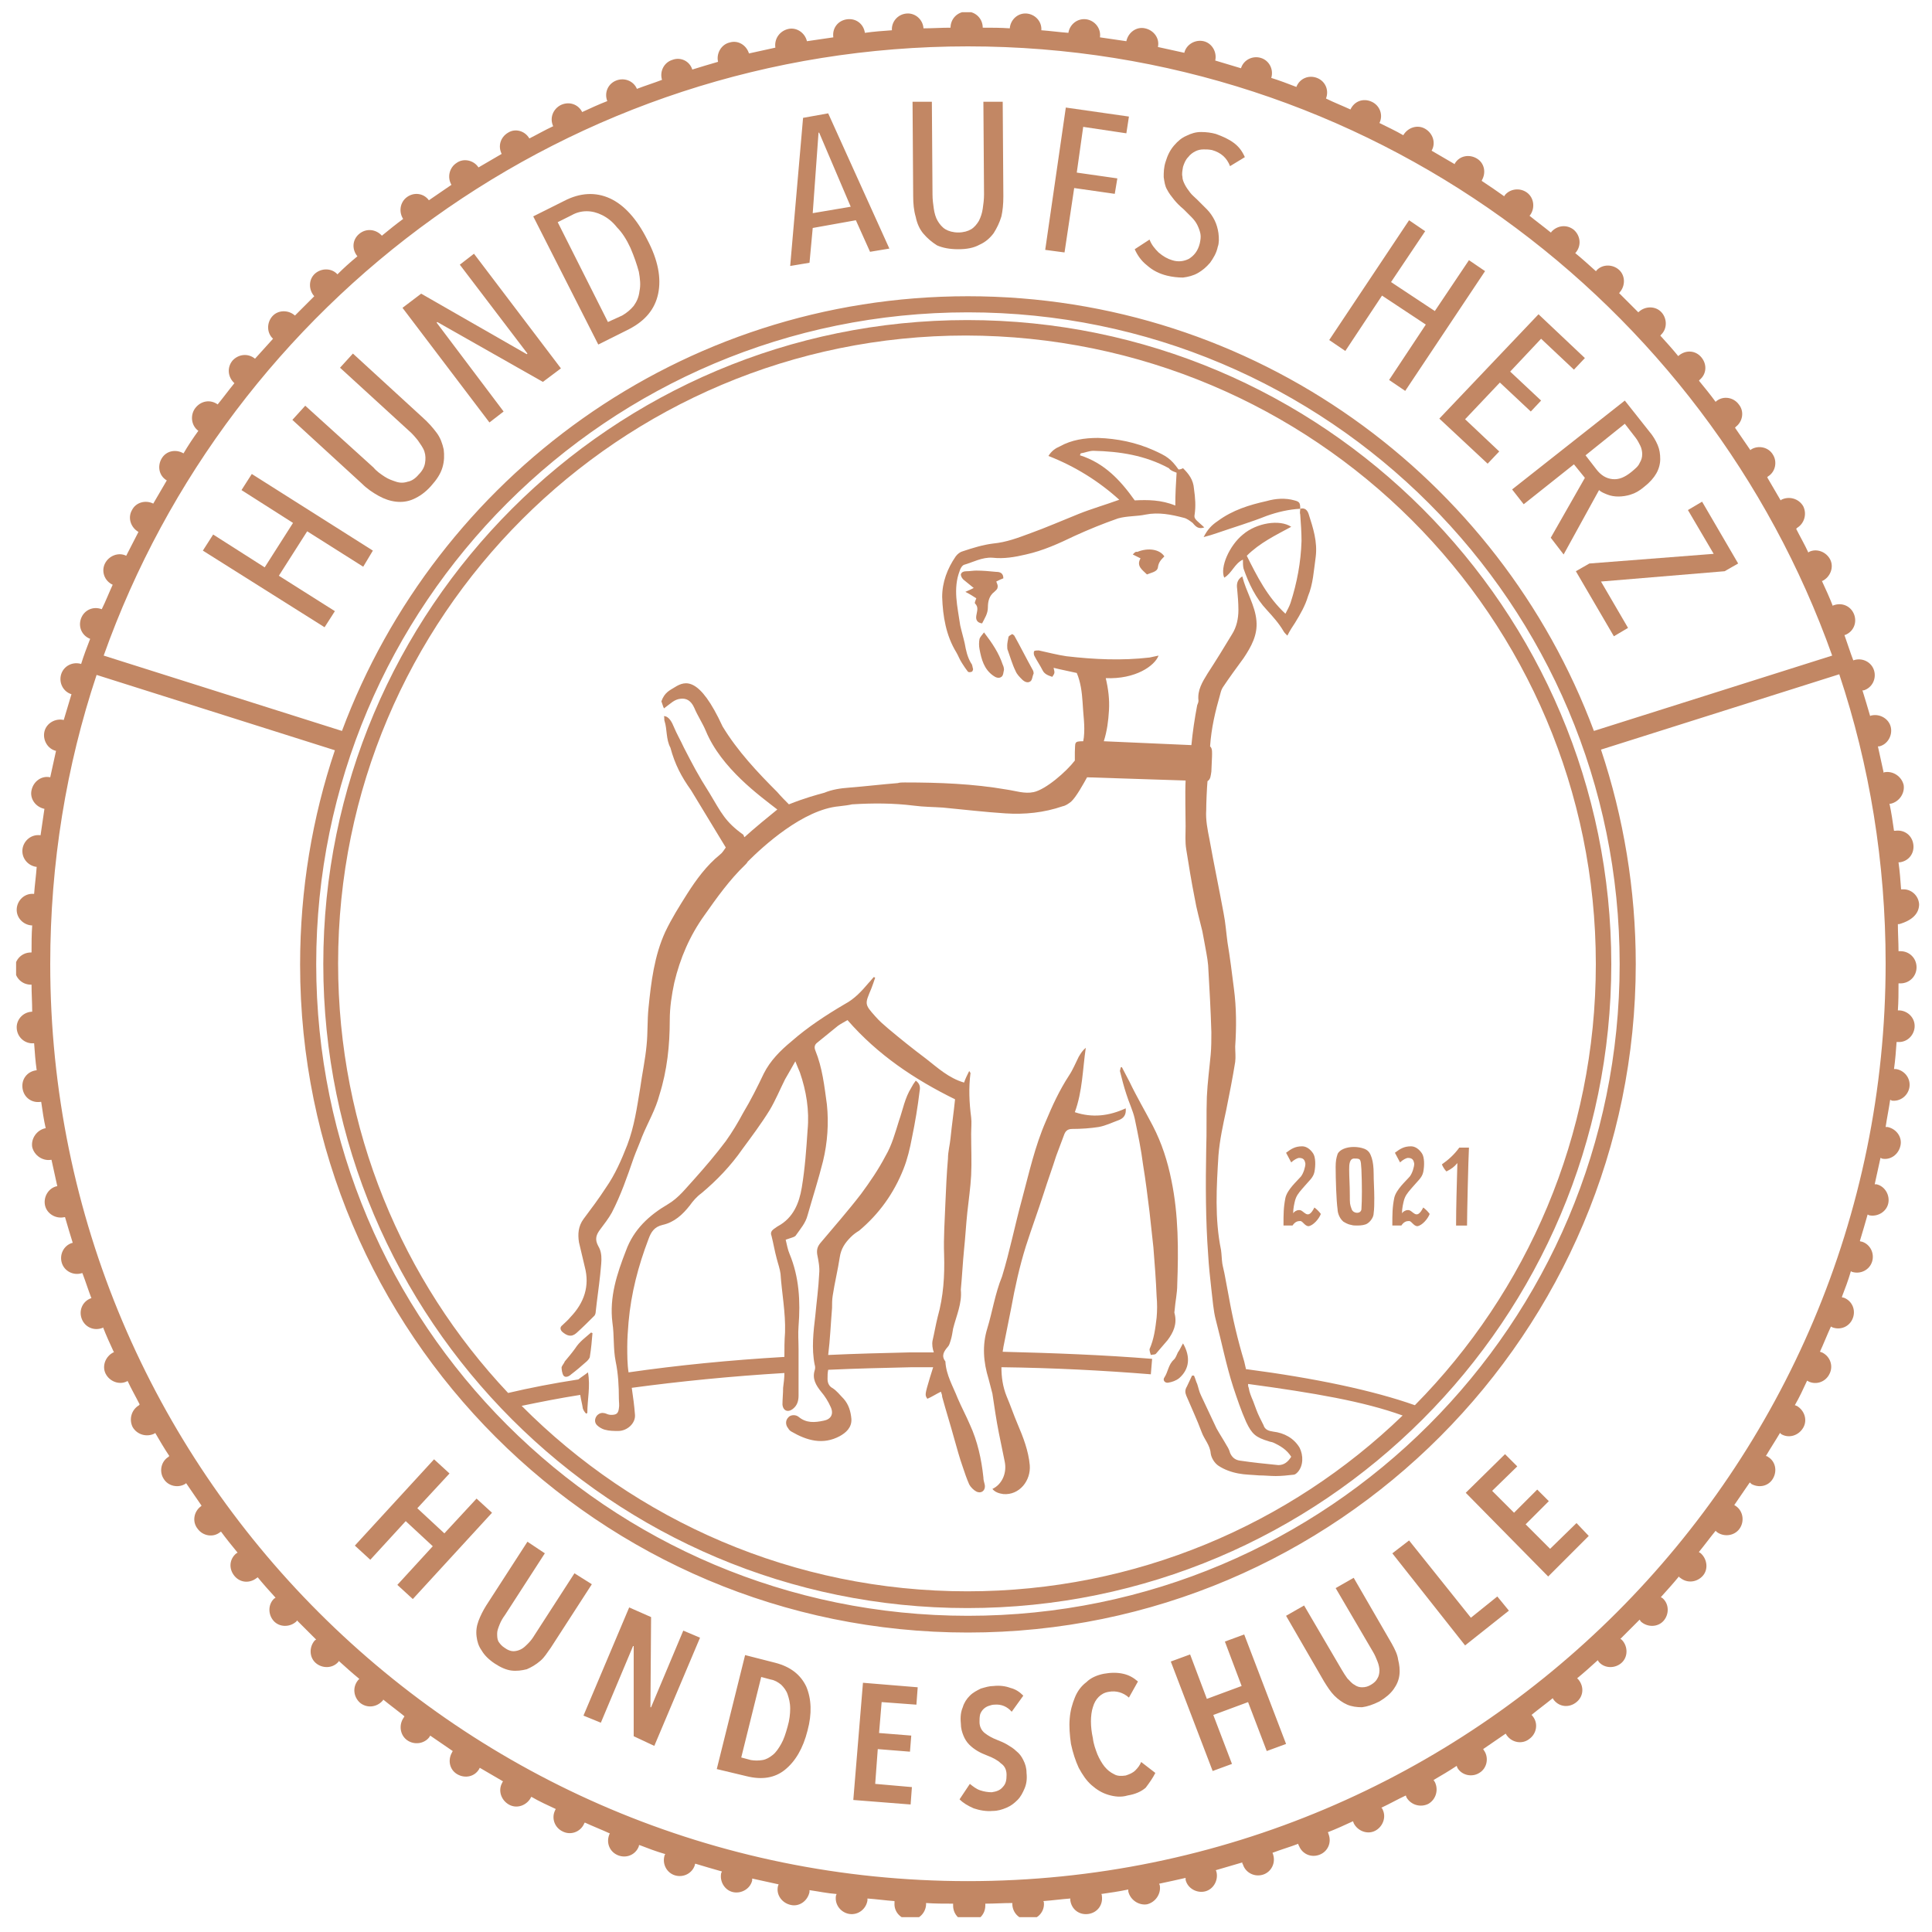 <?xml version="1.0" encoding="utf-8"?>
<!-- Generator: Adobe Illustrator 24.3.0, SVG Export Plug-In . SVG Version: 6.00 Build 0)  -->
<svg version="1.1" id="Ebene_1" xmlns="http://www.w3.org/2000/svg" xmlns:xlink="http://www.w3.org/1999/xlink" x="0px" y="0px"
	 viewBox="0 0 300 300" style="enable-background:new 0 0 300 300;" xml:space="preserve">
<style type="text/css">
	.st0{clip-path:url(#SVGID_2_);fill:#C28764;}
</style>
<g>
	<defs>
		<rect id="SVGID_1_" x="2.5" y="1.9" width="295.8" height="295.8"/>
	</defs>
	<clipPath id="SVGID_2_">
		<use xlink:href="#SVGID_1_"  style="overflow:visible;"/>
	</clipPath>
	<path class="st0" d="M180.8,213.9c-0.3,0.4,0.1,0.9,0.6,0.8c0.6-0.1,1.2-0.3,1.7-0.7c1.6-1.4,1.8-3.3,0.6-5.4
		c-0.3,0.5-0.5,1-0.8,1.4c-0.2,0.4-0.3,0.8-0.6,1.1C181.4,211.9,181.4,213,180.8,213.9 M178.7,210.4c0.3-0.1,0.6,0,0.8-0.2
		c0.6-0.7,1.2-1.4,1.8-2.1c0.9-1.2,1.5-2.5,1.1-4.1c-0.1-0.2,0-0.4,0-0.6c0.1-1.3,0.4-2.6,0.4-3.9c0.2-5.4,0.2-10.9-0.9-16.2
		c-0.6-3-1.5-5.8-2.9-8.5c-1.2-2.3-2.5-4.5-3.6-6.8c-0.4-0.8-0.8-1.5-1.2-2.3c-0.1,0-0.1,0-0.2,0.1c0,0.2-0.1,0.4-0.1,0.5
		c0.3,1.2,0.6,2.4,1,3.6c0.4,1.3,1,2.5,1.3,3.8c0.5,2.4,1,4.8,1.3,7.2c0.4,2.4,0.7,4.9,1,7.3c0.2,1.8,0.4,3.6,0.6,5.5
		c0.2,2.5,0.4,5.1,0.5,7.6c0.1,1.1,0.1,2.2,0,3.3c-0.2,1.7-0.4,3.3-1.1,4.9C178.5,209.8,178.6,210.1,178.7,210.4 M153.3,206.3
		c-0.8,2.6-0.6,5.2,0.2,7.8c0.2,0.8,0.4,1.5,0.6,2.3c0.3,2,0.6,4.1,1,6.1c0.3,1.5,0.6,2.9,0.9,4.4c0.4,1.8-0.4,3.6-1.9,4.3
		c0.4,0.5,1,0.7,1.7,0.8c2.5,0.2,4.3-2.1,4.1-4.5c-0.2-2.2-1-4.3-1.9-6.4c-0.6-1.4-1.1-2.9-1.7-4.3c-0.6-1.5-0.8-3-0.8-4.5
		c8,0.1,15.8,0.5,23.2,1.1l0.2-2.4c-7.4-0.6-15.2-0.9-23.2-1.1c0-0.2,0.1-0.5,0.1-0.7c0.4-2,0.8-4,1.2-6c0.6-3.3,1.3-6.5,2.3-9.7
		c0.9-2.8,1.9-5.5,2.8-8.3c0.6-1.9,1.3-3.8,1.9-5.7c0.4-1.1,0.8-2.1,1.2-3.2c0.2-0.6,0.5-1,1.3-1c1.4,0,2.8-0.1,4.1-0.3
		c1.1-0.2,2.1-0.7,3.2-1.1c0.7-0.3,1.1-0.8,1-1.8c-2.6,1.2-5.2,1.5-7.9,0.6c1.2-3.3,1.2-6.6,1.7-10c-0.5,0.4-0.8,0.9-1.1,1.4
		c-0.5,1-0.9,2-1.5,2.9c-1.5,2.3-2.6,4.7-3.6,7.1c-1.7,3.9-2.6,8-3.7,12.1c-1.1,4-1.9,8.1-3.1,12
		C154.5,200.9,154.1,203.7,153.3,206.3 M97.4,209.1c0-1.3,0.1-2.5,0.2-3.8c0.4-4.5,1.5-8.7,3.1-12.9c0.4-1.1,0.9-1.9,2.2-2.2
		c1.8-0.4,3.1-1.6,4.2-3c0.5-0.7,1.1-1.4,1.8-1.9c2.4-2,4.6-4.3,6.4-6.9c1.4-1.9,2.9-3.9,4.2-6c0.9-1.5,1.6-3.2,2.4-4.8
		c0.5-0.9,1-1.7,1.6-2.8c0.3,0.8,0.5,1.2,0.7,1.7c1,2.9,1.5,5.9,1.2,9c-0.2,3-0.4,5.9-0.9,8.9c-0.4,2.4-1.3,4.7-3.7,6
		c-0.2,0.1-0.4,0.3-0.6,0.4c-0.4,0.3-0.6,0.6-0.4,1.1c0.3,1.2,0.5,2.4,0.8,3.5c0.2,0.8,0.5,1.6,0.6,2.4c0.2,3,0.8,6,0.7,9.1
		c-0.1,1.3-0.1,2.5-0.1,3.8c-8.5,0.5-16.6,1.3-24.2,2.4C97.4,211.8,97.4,210.4,97.4,209.1 M92.7,219.8c-0.4,0.5-0.4,1.1,0,1.5
		c0.3,0.3,0.8,0.6,1.2,0.7c0.7,0.2,1.4,0.2,2.1,0.2c1.4,0,2.7-1.2,2.6-2.5c-0.1-1.4-0.3-2.8-0.5-4.2c7.4-1,15.4-1.8,23.7-2.3
		c0,0.8-0.1,1.5-0.2,2.3c0,0.9-0.1,1.8-0.1,2.6c0.1,1,0.9,1.3,1.7,0.6c0.6-0.5,0.8-1.2,0.8-2c0-2.4,0-4.8,0-7.2c0-1.2-0.1-2.4,0-3.6
		c0.3-3.8,0.1-7.6-1.4-11.2c-0.3-0.7-0.4-1.4-0.6-2.2c0.3-0.1,0.6-0.2,0.9-0.3c0.3-0.1,0.6-0.2,0.7-0.4c0.7-1,1.5-1.9,1.8-3.1
		c0.8-2.8,1.7-5.6,2.4-8.4c0.7-2.9,0.9-5.9,0.6-8.8c-0.4-2.9-0.7-5.7-1.8-8.4c-0.2-0.5-0.1-0.9,0.3-1.2c1.1-0.9,2.1-1.7,3.2-2.6
		c0.4-0.3,1-0.6,1.5-0.9c4.7,5.4,10.4,9.2,16.7,12.3c-0.2,2-0.5,4-0.7,6c-0.1,1.1-0.4,2.1-0.4,3.2c-0.2,2.3-0.3,4.6-0.4,6.9
		c-0.1,2.7-0.3,5.4-0.2,8c0.1,3.3-0.1,6.5-1,9.7c-0.3,1.2-0.5,2.4-0.8,3.7c-0.1,0.6,0,1.2,0.2,1.8c-1.3,0-2.5,0-3.8,0
		c-4.2,0.1-8.4,0.2-12.6,0.4c0.3-2.4,0.4-4.9,0.6-7.3c0-0.6,0-1.3,0.1-1.9c0.3-2,0.8-4,1.1-6c0.2-1.3,0.8-2.2,1.7-3.1
		c0.4-0.4,0.8-0.7,1.3-1c3.1-2.6,5.4-5.8,6.9-9.6c0.6-1.5,1-3.2,1.3-4.8c0.5-2.4,0.9-4.8,1.2-7.3c0.1-0.5,0.1-1.1-0.6-1.6
		c-0.3,0.4-0.5,0.7-0.7,1.1c-1,1.6-1.3,3.4-1.9,5.1c-0.6,1.9-1.1,3.8-2.1,5.5c-1.1,2.1-2.4,4-3.8,5.9c-2,2.6-4.2,5.1-6.3,7.6
		c-0.5,0.6-0.6,1.1-0.5,1.8c0.2,1,0.4,2,0.3,3c-0.1,2.2-0.4,4.3-0.6,6.5c-0.3,2.5-0.6,5.1-0.1,7.6c0.1,0.3,0.1,0.6,0,0.9
		c-0.4,1.3,0.2,2.3,1,3.3c0.6,0.7,1.1,1.5,1.5,2.4c0.5,1.1,0,1.9-1.1,2.1c-1.4,0.3-2.7,0.4-3.9-0.6c-0.5-0.4-1.3-0.3-1.6,0.1
		c-0.4,0.4-0.5,1.1,0,1.7c0.1,0.2,0.3,0.4,0.5,0.5c2.4,1.4,4.9,2.1,7.5,0.7c0.9-0.5,1.9-1.3,1.8-2.7c-0.1-1.1-0.4-2.2-1.2-3.1
		c-0.6-0.6-1.1-1.3-1.8-1.7c-0.5-0.3-0.7-0.8-0.7-1.4c0-0.5,0-0.9,0.1-1.4c4.3-0.2,8.6-0.3,13-0.4c1.1,0,2.2,0,3.3,0
		c-0.1,0.4-0.3,0.9-0.5,1.6c-0.8,2.7-0.8,2.7-0.4,3.3c0.7-0.3,1.3-0.7,2.1-1.1c0.1,0.3,0.2,0.5,0.2,0.8c0.6,2.2,1.3,4.4,1.9,6.6
		c0.4,1.4,0.8,2.9,1.3,4.3c0.3,0.9,0.6,1.8,1,2.7c0.2,0.4,0.7,0.9,1.1,1.1c0.8,0.4,1.5-0.2,1.3-1.1c-0.1-0.4-0.2-0.7-0.2-1.1
		c-0.3-2.8-0.9-5.6-2.1-8.2c-0.6-1.4-1.3-2.7-1.9-4.1c-0.7-1.8-1.8-3.6-1.9-5.7c-0.7-0.9-0.2-1.6,0.4-2.3c0.2-0.2,0.3-0.6,0.4-0.9
		c0.2-0.6,0.3-1.3,0.4-1.9c0.5-2,1.4-3.9,1.2-6c0,0,0-0.1,0-0.1c0.2-2.1,0.3-4.2,0.5-6.2c0.2-1.9,0.3-3.8,0.5-5.7
		c0.2-1.9,0.5-3.9,0.6-5.8c0.1-2.1,0-4.3,0-6.4c0-0.9,0.1-1.8,0-2.6c-0.3-2.3-0.4-4.6-0.1-6.9c0,0-0.1-0.1-0.2-0.3
		c-0.3,0.6-0.6,1.2-0.8,1.8c-2.4-0.7-4.1-2.3-5.9-3.7c-2-1.5-4-3.1-5.9-4.7c-0.7-0.6-1.4-1.2-2-1.9c-1.7-1.9-1.6-1.9-0.6-4.3
		c0.2-0.5,0.4-1.1,0.6-1.7c-0.1,0-0.2-0.1-0.2-0.1c-0.3,0.3-0.5,0.6-0.8,0.9c-1.1,1.3-2.2,2.5-3.7,3.3c-2.9,1.7-5.8,3.6-8.3,5.8
		c-1.7,1.4-3.3,3-4.3,5c-1,2.1-2,4.1-3.2,6.1c-0.8,1.5-1.7,3-2.7,4.4c-1.5,2-3.2,4-4.9,5.9c-1.3,1.4-2.4,2.9-4.1,3.9
		c-2.9,1.7-5.3,3.9-6.5,7.2c-1.4,3.6-2.6,7.2-2.1,11.2c0.3,2,0.1,4,0.5,6c0.4,1.9,0.5,3.9,0.5,5.8c0,0.5,0.1,1,0,1.5
		c-0.1,0.8-0.4,1-1.2,1c-0.3,0-0.6-0.1-0.8-0.2C93.5,219.3,93.1,219.4,92.7,219.8 M87.2,212.3c0,0.4,0.1,1,0.3,1.3
		c0.3,0.4,0.9,0.1,1.2-0.2c0.8-0.6,1.6-1.3,2.4-2c0.2-0.2,0.5-0.5,0.5-0.8c0.2-1.2,0.3-2.4,0.4-3.6c-0.1,0-0.2-0.1-0.2-0.1
		c-0.9,0.8-1.8,1.4-2.5,2.5c-0.5,0.7-1.1,1.4-1.6,2C87.6,211.7,87.3,212,87.2,212.3 M175.9,86.1c0.4,0.2,0.8,0.4,1.2,0.6
		c-0.7,1.2,0.3,1.8,1,2.5c0.7-0.3,1.6-0.4,1.7-1.1c0.1-0.8,0.5-1.2,1-1.7c-0.7-1.1-2.5-1.4-4.2-0.7
		C176.3,85.6,176.1,85.9,175.9,86.1 M156.6,98.9c-0.1,0.5-0.2,1-0.2,1.3c0,0.4,0,0.6,0.1,0.8c0.4,1.1,0.7,2.2,1.2,3.2
		c0.2,0.5,0.6,0.9,1,1.3c0.4,0.4,0.9,0.6,1.3,0.3c0.3-0.2,0.3-0.8,0.5-1.2c0-0.1,0-0.3-0.1-0.5c-1-1.8-1.9-3.6-2.9-5.4
		c-0.1-0.1-0.3-0.3-0.4-0.2C156.9,98.6,156.6,98.8,156.6,98.9 M152.1,99.2c-0.1,0.5-0.1,1.1,0,1.6c0.3,1.6,0.7,3.1,2.1,4.1
		c0.4,0.3,0.9,0.5,1.3,0.2c0.3-0.2,0.3-0.7,0.4-1.1c0-0.3-0.1-0.6-0.2-0.8c-0.6-1.8-1.6-3.3-2.9-5C152.5,98.6,152.2,98.9,152.1,99.2
		 M151.6,92.9c-0.1,0.3-0.3,0.7-0.2,0.8c0.6,0.6,0.3,1.2,0.2,1.9c-0.1,0.6,0.1,1.1,0.9,1.2c0.4-0.8,0.9-1.5,0.9-2.5
		c0-0.9,0.2-1.8,1-2.4c0.2-0.2,0.5-0.4,0.5-0.7c0.1-0.3-0.1-0.6-0.2-0.9c0.4-0.2,0.8-0.4,1.1-0.5c0-0.8-0.5-1-1.1-1
		c-1-0.1-2.1-0.2-3.1-0.2c-0.5,0-1,0.1-1.5,0.1c-0.4,0-0.8,0.1-0.9,0.5c0,0.3,0.2,0.6,0.4,0.8c0.5,0.4,1,0.8,1.6,1.3
		c-0.4,0.2-0.8,0.4-1.3,0.6C150.7,92.3,151.1,92.6,151.6,92.9 M182.7,73.4c-0.1,1.6-0.2,3.3-0.2,5.1c-2.2-0.9-4.3-0.9-6.3-0.8
		c-2.2-3.1-4.7-5.8-8.5-7c0-0.1,0.1-0.2,0.1-0.3c0.7-0.1,1.3-0.4,2-0.4c4.1,0.1,8,0.7,11.7,2.7C181.8,73.1,182.2,73.2,182.7,73.4
		 M187,81.9c-0.4-0.4-0.8-0.7-1.1-1c-0.3-0.3-0.5-0.5-0.4-1c0.2-1.3,0.1-2.6-0.1-4c-0.1-1.4-0.8-2.3-1.7-3.2
		c-0.2,0.1-0.4,0.2-0.7,0.2c-1.2-1.7-1.9-2.1-3.9-3c-2.7-1.2-5.6-1.8-8.6-1.9c-2.1,0-4.1,0.3-5.9,1.3c-0.7,0.3-1.3,0.7-1.8,1.5
		c4.1,1.6,7.8,3.9,11,6.8c-2.2,0.8-4.3,1.4-6.3,2.2c-2.5,1-5,2.1-7.5,3c-1.9,0.7-3.7,1.4-5.8,1.6c-1.6,0.2-3.2,0.7-4.7,1.2
		c-0.4,0.1-0.8,0.4-1.1,0.8c-1.3,1.9-2.1,4-2.1,6.3c0.1,3,0.6,6,2.2,8.6c0.3,0.5,0.5,1.1,0.9,1.7c0.3,0.5,0.6,0.9,0.9,1.3
		c0.1,0.1,0.4,0.1,0.6,0c0.1,0,0.2-0.3,0.2-0.4c-0.1-0.3-0.1-0.7-0.3-0.9c-0.6-1-0.8-2-1-3.1c-0.2-0.9-0.5-1.9-0.7-2.8
		c-0.2-1.4-0.5-2.9-0.6-4.3c-0.1-1.4,0-2.8,0.5-4.1c0.1-0.4,0.4-0.9,0.7-1c1.4-0.4,2.8-1.2,4.4-1.1c1.8,0.2,3.5-0.1,5.2-0.5
		c2.7-0.6,5.1-1.7,7.6-2.9c2.2-1,4.4-1.9,6.7-2.7c1.4-0.4,2.9-0.3,4.3-0.6c2-0.4,4,0,5.9,0.5c0.5,0.1,1,0.5,1.4,0.8
		C185.7,81.8,186.1,82.2,187,81.9 M196.7,80.1c1.7-0.6,3.4-1,5.2-1.1c0-0.9-0.1-1.1-0.9-1.3c-1.4-0.4-2.9-0.3-4.3,0.1
		c-2.7,0.6-5.3,1.4-7.6,3.1c-0.9,0.6-1.6,1.3-2.2,2.5c0.8-0.2,1.4-0.4,2-0.6C191.5,81.9,194.2,81.1,196.7,80.1 M201.9,79
		C201.9,79,201.9,79,201.9,79C201.9,79,201.9,79,201.9,79C201.9,79,201.9,79,201.9,79 M201.9,79C201.9,79,201.9,79,201.9,79
		C201.9,79,201.9,79,201.9,79L201.9,79z M204.3,86.5c0.3-2.4-0.4-4.5-1.1-6.7c-0.2-0.6-0.6-1-1.3-0.8c0,0.3-0.1,0.6,0,0.9
		c0.1,1.4,0.2,2.8,0.2,4.1c-0.1,3.3-0.7,6.5-1.7,9.6c-0.2,0.6-0.5,1.1-0.8,1.7c-2.8-2.6-4.4-5.8-6-9c2-2,4.5-3.2,6.9-4.5
		c-1.8-1.2-5.4-0.6-7.5,1.2c-2.1,1.7-3.6,5.1-2.9,6.7c1.2-0.7,1.6-2.2,2.9-2.8c0,0.5,0,1,0.1,1.4c0.8,2.3,1.9,4.6,3.6,6.4
		c1,1.1,1.9,2.1,2.6,3.3c0.1,0.2,0.3,0.4,0.6,0.7c0.4-0.8,0.8-1.4,1.2-2c0.8-1.3,1.6-2.7,2-4.1C203.9,90.7,204,88.6,204.3,86.5
		 M247.8,149.7c0,26.7-10.7,50.9-28.1,68.5c-6.5-2.3-15.5-4.2-26.2-5.6l0,0.1c-0.1-0.4-0.2-0.9-0.3-1.3c-1-3.3-1.8-6.7-2.4-10.1
		c-0.2-1.1-0.4-2.1-0.6-3.2c-0.1-0.6-0.3-1.3-0.4-1.9c-0.1-0.7-0.1-1.4-0.2-2.1c-1-4.9-0.7-9.8-0.4-14.7c0.2-2.4,0.7-4.7,1.2-7
		c0.5-2.5,1-5,1.4-7.5c0.1-0.8,0-1.6,0-2.4c0.2-3,0.2-6-0.2-9c-0.3-2.4-0.6-4.8-1-7.2c-0.2-1.5-0.3-3-0.6-4.5
		c-0.7-3.8-1.5-7.6-2.2-11.5c-0.3-1.5-0.6-3-0.5-4.5c0-1.1,0.1-3.4,0.2-4.5c0.5-0.3,0.5-0.9,0.6-1.5l0.1-2.3c0-0.5,0.1-1.3-0.3-1.6
		c0.2-2.9,0.8-5.4,1.6-8.2c0.1-0.4,0.2-0.7,0.4-1c1-1.5,2.1-3,3.2-4.5c1.2-1.8,2.2-3.6,2-5.8c-0.2-2.4-1.6-4.5-2.2-6.9
		c-0.8,0.5-0.9,1.2-0.8,1.9c0.1,1.1,0.2,2.2,0.2,3.3c0,1.4-0.3,2.7-1,3.8c-1.2,2-2.5,4.1-3.8,6.1c-0.8,1.3-1.6,2.6-1.4,4.2
		c0,0.2-0.1,0.5-0.2,0.7c-0.4,2.1-0.7,4.1-0.9,6.2l-13.6-0.6c0.5-1.6,0.7-3.1,0.8-4.8c0.1-1.7-0.1-3.3-0.5-5
		c4.6,0.2,7.6-1.9,8.2-3.5c-0.5,0.1-0.9,0.2-1.4,0.3c-4.3,0.5-8.6,0.3-12.9-0.2c-1.4-0.2-2.9-0.6-4.3-0.9c-0.2,0-0.6,0-0.7,0.1
		c-0.1,0.1-0.1,0.5,0,0.7c0.4,0.8,0.9,1.5,1.3,2.3c0.3,0.6,0.9,0.8,1.5,1c0.4-0.6,0.4-0.6,0.2-1.4c1.2,0.3,2.3,0.5,3.6,0.8
		c0.6,1.4,0.8,3,0.9,4.5c0.1,2.1,0.4,3.6,0.2,5.5l-0.1,0.6c-1.5,0-1.2,0.2-1.3,1.7l0,1.3c-1.3,1.7-4.5,4.5-6.4,4.9
		c-1.4,0.3-2.8-0.2-4.2-0.4c-5.2-0.9-10.5-1.1-15.8-1.1c-0.4,0-0.8,0-1.1,0.1c-2.5,0.2-5,0.5-7.5,0.7c-1.4,0.1-2.7,0.3-3.9,0.8
		c0,0,0,0,0,0c-1.1,0.3-3,0.8-5.5,1.8c-0.6-0.6-1.2-1.2-1.8-1.9c-3.1-3.1-6.2-6.4-8.5-10.2c-3.6-7.8-5.8-7.1-7.4-6.1
		c-0.8,0.5-1.6,0.8-2.1,2.2c0.3,0.9,0.3,0.9,0.4,1.1c1.1-0.8,1.6-1.4,2.6-1.5c0.9-0.1,1.6,0.3,2.1,1.4c0.5,1.2,1.3,2.4,1.8,3.6
		c2.4,5.8,8.4,10.1,11.1,12.2c-1,0.8-3.8,3.1-5.1,4.3c-0.1-0.1-0.1-0.3-0.2-0.4c-2.8-2-3.4-3.4-5.2-6.4c-1.9-3-2.6-4.4-4-7.1
		c-0.5-1.1-1.1-2.1-1.6-3.3c-0.2-0.5-0.7-1.6-1.5-1.6c0.1,0.3,0,0.6,0.1,0.8c0.4,1.2,0.2,2.8,0.9,4.1c0.7,2.6,1.7,4.5,3.2,6.6
		l5.4,8.9c-0.3,0.4-0.5,0.8-0.9,1.1c-2.1,1.7-3.7,3.9-5.1,6.1c-1.2,1.9-2.4,3.8-3.4,5.9c-1.7,3.7-2.2,7.8-2.6,11.8
		c-0.2,1.9-0.1,3.9-0.3,5.8c-0.2,2.2-0.7,4.5-1,6.7c-0.5,3-0.9,5.9-2,8.8c-0.9,2.3-1.9,4.6-3.3,6.6c-1.1,1.7-2.3,3.3-3.5,4.9
		c-0.8,1.1-0.9,2.3-0.7,3.6c0.3,1.3,0.6,2.5,0.9,3.8c0.8,3-0.1,5.6-2.2,7.8c-0.4,0.5-0.9,0.9-1.3,1.3c-0.4,0.3-0.3,0.7,0,1
		c0.7,0.6,1.4,0.9,2.2,0.2c1-0.9,1.9-1.8,2.8-2.7c0.1-0.1,0.2-0.4,0.2-0.6c0.2-1.9,0.5-3.9,0.7-5.8c0.1-1.5,0.5-3.1-0.3-4.4
		c-0.6-1.1-0.3-1.8,0.3-2.6c0.6-0.8,1.3-1.7,1.8-2.6c1.4-2.7,2.4-5.6,3.4-8.5c0.4-1.1,0.9-2.2,1.3-3.3c0.9-2.2,2.1-4.2,2.7-6.5
		c1.2-3.8,1.6-7.7,1.6-11.6c0-2,0.3-3.9,0.7-5.8c0.9-3.8,2.4-7.3,4.7-10.5c1.9-2.7,3.9-5.5,6.3-7.8c0.2-0.2,0.3-0.3,0.4-0.5
		c2.4-2.4,8.6-8.1,14.2-8.6c0.9-0.1,1.6-0.2,2-0.3c3.2-0.2,6.4-0.2,9.6,0.2c1.5,0.2,3,0.2,4.5,0.3c3.2,0.3,6.5,0.7,9.7,0.9
		c3,0.2,6-0.1,8.9-1.1c0.5-0.1,0.9-0.4,1.3-0.7c0.8-0.7,2-2.9,2.5-3.8l15.3,0.5c-0.1,1.9,0,5.3,0,7.1c0,1.2-0.1,2.4,0.1,3.6
		c0.4,2.5,0.8,5,1.3,7.5c0.3,1.8,0.8,3.5,1.2,5.2c0.1,0.5,0.2,1.1,0.3,1.6c0.2,1.2,0.5,2.5,0.6,3.7c0.2,3.5,0.4,6.9,0.5,10.4
		c0,1.1,0,2.3-0.1,3.4c-0.2,2.2-0.5,4.4-0.6,6.6c-0.1,2.7,0,5.4-0.1,8.1c-0.1,5.5-0.1,11,0.3,16.4c0.1,1.8,0.3,3.6,0.5,5.4
		c0.2,1.6,0.3,3.3,0.7,4.8c0.9,3.4,1.6,7,2.7,10.4c0.6,1.8,1.2,3.6,2,5.4c0.9,1.9,1.5,2.4,3.5,3c0.2,0.1,0.5,0.1,0.7,0.2
		c1.1,0.5,2.1,1.1,2.8,2.2c-0.5,0.8-1.1,1.3-2,1.3c-2-0.2-4-0.4-6-0.7c-0.7-0.1-1.2-0.5-1.5-1.2c-0.1-0.4-0.3-0.8-0.5-1.1
		c-0.5-0.9-1.1-1.8-1.6-2.7c-0.8-1.7-1.6-3.4-2.4-5.1c-0.3-0.6-0.4-1.2-0.6-1.8c-0.2-0.4-0.3-0.9-0.5-1.3c-0.1,0-0.2,0-0.3,0
		c-0.3,0.6-0.5,1.1-0.8,1.7c-0.3,0.5-0.3,0.9-0.1,1.4c0.8,1.9,1.7,3.8,2.4,5.7c0.4,1.1,1.3,2,1.4,3.3c0.1,0.7,0.6,1.5,1.2,1.9
		c0.9,0.6,2,1,3.1,1.2c1,0.2,2.1,0.2,3.2,0.3c0.9,0,1.7,0.1,2.6,0.1c0.9,0,1.8-0.1,2.7-0.2c0.3,0,0.5-0.2,0.7-0.4
		c0.9-1,0.9-2.6,0.3-3.8c-0.9-1.5-2.4-2.3-4.1-2.5c-0.7-0.1-1.3-0.3-1.5-1c-0.2-0.4-0.4-0.8-0.6-1.2c-0.4-0.8-0.7-1.7-1-2.5
		c-0.3-0.7-0.6-1.4-0.7-2.1c-0.1-0.2-0.1-0.4-0.1-0.6c10.3,1.4,17.9,2.7,24,4.9c-17.5,16.9-41.4,27.3-67.6,27.3
		c-27,0-51.5-11-69.2-28.8c2.9-0.6,5.9-1.2,9.1-1.7c0.1,0.7,0.3,1.4,0.4,2.1c0.1,0.3,0.3,0.6,0.5,0.8c0.1,0,0.2-0.1,0.2-0.1
		c0-2.1,0.5-4.1,0.1-6.3c-0.5,0.4-1,0.7-1.5,1.1c-3.9,0.6-7.5,1.3-10.9,2.1c-16.4-17.4-26.4-40.9-26.4-66.7
		c0-53.9,43.7-97.5,97.5-97.5C204.1,52.2,247.8,95.8,247.8,149.7 M250.2,149.7c0-55.2-44.8-100-100-100s-100,44.8-100,100
		s44.8,100,100,100S250.2,204.9,250.2,149.7"/>
	<path class="st0" d="M246.7,238.5l-1.9-2l-4.1,4l-3.8-3.8l3.6-3.6l-1.8-1.8l-3.6,3.6l-3.4-3.4l3.9-3.8l-1.9-1.9l-6.1,6l12.8,13
		L246.7,238.5z M234.3,250.1l-1.8-2.2l-4.1,3.3l-9.6-12l-2.6,2l11.3,14.3L234.3,250.1z M216.1,255.2l-5.9-10.2l-2.8,1.6l5.8,9.9
		c0.3,0.5,0.5,1,0.7,1.5c0.2,0.5,0.3,1,0.3,1.4c0,0.4-0.1,0.9-0.3,1.2c-0.2,0.4-0.5,0.7-1,1c-0.5,0.3-0.9,0.4-1.4,0.4
		c-0.4,0-0.8-0.1-1.2-0.4c-0.4-0.2-0.7-0.6-1.1-1c-0.3-0.4-0.6-0.9-0.9-1.4l-5.8-9.9l-2.8,1.6l5.9,10.2c0.5,0.8,1,1.6,1.6,2.2
		c0.6,0.6,1.3,1.1,2,1.4c0.7,0.3,1.5,0.4,2.3,0.4c0.8-0.1,1.7-0.4,2.7-0.9c1-0.6,1.7-1.2,2.2-1.9c0.5-0.7,0.8-1.4,0.9-2.2
		c0.1-0.8,0-1.6-0.2-2.4C217,256.9,216.6,256.1,216.1,255.2 M199.7,270.8l-6.5-17l-3,1.1l2.6,6.9l-5.4,2l-2.6-6.9l-3,1.1l6.5,17
		l3-1.1l-2.9-7.6l5.4-2l2.9,7.6L199.7,270.8z M179.4,275.3l-2.2-1.7c-0.2,0.5-0.5,0.9-0.9,1.3c-0.4,0.4-0.9,0.6-1.5,0.8
		c-0.7,0.1-1.3,0.1-1.8-0.2c-0.6-0.3-1-0.6-1.5-1.2c-0.4-0.5-0.8-1.2-1.1-1.9c-0.3-0.8-0.6-1.6-0.7-2.5c-0.2-0.9-0.3-1.8-0.3-2.6
		c0-0.8,0.1-1.6,0.3-2.2c0.2-0.7,0.5-1.2,0.9-1.6c0.4-0.4,0.9-0.7,1.6-0.8c1.1-0.2,2.2,0.1,3.1,0.9l1.4-2.5c-0.7-0.6-1.4-1-2.3-1.2
		c-0.9-0.2-1.9-0.2-3,0c-1,0.2-2,0.6-2.7,1.3c-0.8,0.6-1.4,1.4-1.8,2.4c-0.4,1-0.7,2-0.8,3.3c-0.1,1.2,0,2.5,0.2,3.9
		c0.3,1.4,0.7,2.6,1.2,3.7c0.6,1.1,1.2,2,2,2.7c0.8,0.7,1.6,1.2,2.6,1.5c1,0.3,2,0.4,3,0.1c1.2-0.2,2.1-0.6,2.8-1.2
		C178.5,276.8,179,276.1,179.4,275.3 M158.9,263.3c-0.6-0.6-1.2-1-2-1.2c-0.8-0.3-1.7-0.4-2.6-0.3c-0.7,0-1.3,0.2-2,0.4
		c-0.6,0.3-1.2,0.6-1.7,1.1c-0.5,0.5-0.9,1.1-1.1,1.8c-0.3,0.7-0.4,1.5-0.3,2.5c0,0.8,0.2,1.4,0.4,1.9c0.2,0.5,0.5,1,0.9,1.4
		c0.4,0.4,0.8,0.7,1.3,1c0.5,0.3,1,0.5,1.5,0.7c0.8,0.3,1.6,0.7,2.1,1.2c0.6,0.4,0.9,1,0.9,1.8c0,0.8-0.1,1.4-0.6,1.9
		c-0.4,0.5-1,0.7-1.7,0.8c-0.6,0-1.2-0.1-1.8-0.3c-0.6-0.2-1.1-0.6-1.6-1l-1.6,2.4c0.6,0.6,1.3,1,2.2,1.4c0.9,0.3,1.9,0.5,3,0.4
		c0.7,0,1.4-0.2,2.1-0.5c0.7-0.3,1.2-0.7,1.7-1.2c0.5-0.5,0.8-1.1,1.1-1.8c0.3-0.7,0.4-1.5,0.3-2.4c0-0.8-0.2-1.4-0.5-2
		c-0.3-0.6-0.6-1-1.1-1.4c-0.4-0.4-0.9-0.7-1.4-1c-0.5-0.3-1-0.5-1.5-0.7c-0.8-0.3-1.5-0.7-2-1.1c-0.5-0.4-0.8-1-0.8-1.7
		c0-0.4,0-0.8,0.1-1.2c0.1-0.3,0.3-0.6,0.5-0.8c0.2-0.2,0.5-0.4,0.8-0.5c0.3-0.1,0.6-0.2,0.9-0.2c1.1-0.1,2,0.3,2.7,1.1L158.9,263.3
		z M141.4,280.2l0.2-2.7l-5.7-0.5l0.4-5.4l5,0.4l0.2-2.5l-5-0.4l0.4-4.8l5.4,0.4l0.2-2.7l-8.5-0.7l-1.5,18.2L141.4,280.2z
		 M121.3,270.8c-0.4,0.7-0.8,1.3-1.3,1.7c-0.5,0.4-1,0.7-1.6,0.8c-0.6,0.1-1.2,0.1-1.8,0l-1.5-0.4l3.1-12.5l1.5,0.4
		c0.6,0.1,1.1,0.4,1.6,0.8c0.4,0.4,0.8,0.9,1,1.5c0.2,0.6,0.4,1.3,0.4,2.2c0,0.8-0.1,1.8-0.4,2.8C122,269.2,121.7,270.1,121.3,270.8
		 M125.2,261.9c-0.9-1.9-2.5-3.1-4.8-3.7l-4.7-1.2l-4.4,17.7l4.6,1.1c2.4,0.6,4.4,0.3,6-1s2.8-3.3,3.5-6.1
		C126.1,266.1,126,263.8,125.2,261.9 M101.6,271.1l7.1-16.8l-2.6-1.1l-5,11.9l-0.1,0l0.1-14l-3.4-1.5l-7.1,16.8l2.7,1.1l5-11.9
		l0.1,0l0,14L101.6,271.1z M85.5,255.9l6.4-9.9l-2.7-1.7l-6.2,9.6c-0.3,0.5-0.6,0.9-1,1.3c-0.4,0.4-0.7,0.7-1.1,0.9
		c-0.4,0.2-0.8,0.3-1.2,0.3c-0.4,0-0.9-0.2-1.3-0.5c-0.5-0.3-0.8-0.7-1-1c-0.2-0.4-0.2-0.8-0.2-1.3c0-0.4,0.2-0.9,0.4-1.4
		c0.2-0.5,0.5-1,0.8-1.4l6.2-9.6l-2.7-1.8l-6.4,9.9c-0.5,0.8-0.9,1.6-1.2,2.4c-0.3,0.8-0.4,1.6-0.3,2.4c0.1,0.8,0.3,1.5,0.8,2.2
		c0.4,0.7,1.1,1.4,2,2c0.9,0.6,1.8,1,2.6,1.1c0.8,0.1,1.6,0,2.4-0.2c0.7-0.3,1.4-0.7,2.1-1.3S84.9,256.7,85.5,255.9 M64.1,248.3
		l12.3-13.4l-2.4-2.2l-5,5.4l-4.2-3.9l5-5.4l-2.4-2.2L55.1,240l2.4,2.2l5.5-6l4.2,3.9l-5.5,6L64.1,248.3z"/>
	<path class="st0" d="M250.6,98.8l2.2-1.3l-4.2-7.2l19.2-1.6l2.1-1.2l-5.6-9.6l-2.2,1.3l4,6.8l-19.3,1.5l-2.1,1.2L250.6,98.8z
		 M250.4,74.4c-1-0.1-1.8-0.6-2.5-1.5l-1.7-2.2l6.1-4.9L254,68c0.3,0.4,0.5,0.8,0.7,1.2c0.2,0.4,0.3,0.9,0.3,1.3
		c0,0.5-0.1,0.9-0.4,1.4c-0.2,0.5-0.7,0.9-1.3,1.4C252.3,74.1,251.4,74.5,250.4,74.4 M242.8,86.1l5.5-10c0.3,0.3,0.8,0.5,1.3,0.7
		c0.5,0.2,1.1,0.3,1.7,0.3c0.6,0,1.3-0.1,1.9-0.3c0.7-0.2,1.4-0.6,2.1-1.2c0.9-0.7,1.5-1.4,1.9-2.1c0.4-0.7,0.6-1.5,0.6-2.2
		c0-0.8-0.1-1.5-0.4-2.2c-0.3-0.7-0.7-1.4-1.3-2.1l-3.8-4.8L234.8,76l1.8,2.3l7.8-6.2l1.7,2.1l-5.3,9.3L242.8,86.1z M231,72l1.8-1.9
		l-5.3-5l5.4-5.7l4.8,4.5l1.6-1.7l-4.8-4.5l4.8-5.1l5.1,4.8l1.7-1.8l-7.2-6.8L223.5,65L231,72z M218.2,60.7l12.4-18.6l-2.5-1.7
		l-5.3,7.9l-6.8-4.5l5.3-7.9l-2.5-1.7l-12.4,18.6l2.5,1.7l5.7-8.6l6.8,4.5l-5.7,8.6L218.2,60.7z M189.2,36.2c-0.1-0.7-0.3-1.4-0.6-2
		c-0.3-0.6-0.7-1.2-1.2-1.7c-0.5-0.5-1-1-1.5-1.5c-0.4-0.4-0.8-0.7-1.1-1.1c-0.3-0.4-0.6-0.8-0.8-1.2c-0.2-0.4-0.4-0.8-0.4-1.3
		c-0.1-0.4,0-0.9,0.1-1.5c0.2-0.6,0.4-1.1,0.8-1.5c0.3-0.4,0.7-0.7,1.1-0.9c0.4-0.2,0.8-0.3,1.3-0.3c0.4,0,0.8,0,1.3,0.1
		c1.4,0.4,2.3,1.2,2.8,2.5l2.3-1.4c-0.4-0.9-0.9-1.6-1.7-2.2c-0.8-0.6-1.7-1-2.8-1.4c-0.7-0.2-1.5-0.3-2.3-0.3
		c-0.8,0-1.5,0.2-2.3,0.6c-0.7,0.3-1.3,0.8-1.9,1.5c-0.6,0.7-1,1.5-1.3,2.5c-0.3,0.9-0.3,1.7-0.3,2.4c0.1,0.7,0.2,1.4,0.5,1.9
		c0.3,0.6,0.7,1.1,1.1,1.6c0.4,0.5,0.9,1,1.5,1.5c0.4,0.4,0.8,0.8,1.2,1.2c0.4,0.4,0.7,0.8,0.9,1.2c0.2,0.4,0.4,0.9,0.5,1.4
		c0.1,0.5,0,1-0.1,1.5c-0.3,1.2-0.9,1.9-1.7,2.4c-0.8,0.4-1.7,0.5-2.6,0.2c-0.7-0.2-1.4-0.6-2.1-1.2c-0.6-0.6-1.1-1.2-1.4-2
		l-2.3,1.5c0.4,0.9,1,1.8,1.9,2.5c0.9,0.8,1.9,1.3,3.1,1.6c0.8,0.2,1.7,0.3,2.5,0.3c0.8-0.1,1.6-0.3,2.3-0.7
		c0.7-0.4,1.3-0.9,1.9-1.6c0.5-0.7,1-1.5,1.2-2.5C189.3,37.8,189.3,37,189.2,36.2 M174.9,20.7l0.4-2.6l-9.8-1.4l-3.2,22.1l3,0.4
		l1.5-10l6.3,0.9l0.4-2.4l-6.3-0.9l1-7.1L174.9,20.7z M155.8,30.5l-0.1-14.7l-3,0l0.1,14.4c0,0.8-0.1,1.5-0.2,2.2
		c-0.1,0.7-0.3,1.3-0.6,1.9c-0.3,0.5-0.7,1-1.2,1.3c-0.5,0.3-1.2,0.5-2,0.5s-1.5-0.2-2-0.5c-0.5-0.3-0.9-0.8-1.2-1.3
		c-0.3-0.5-0.5-1.2-0.6-1.9c-0.1-0.7-0.2-1.4-0.2-2.2l-0.1-14.4l-3,0l0.1,14.7c0,1.1,0.1,2.2,0.4,3.2c0.2,1,0.6,1.9,1.2,2.6
		c0.6,0.7,1.3,1.3,2.1,1.8c0.9,0.4,2,0.6,3.3,0.6c1.3,0,2.4-0.2,3.3-0.7c0.9-0.4,1.6-1,2.2-1.8c0.5-0.8,0.9-1.6,1.2-2.6
		C155.7,32.7,155.8,31.7,155.8,30.5 M132.1,32.1l-5.9,1l0.9-12.5l0.1,0L132.1,32.1z M138.1,38.6l-9.5-21l-3.9,0.7l-2,23l3-0.5
		l0.5-5.4l6.7-1.2l2.2,4.9L138.1,38.6z M99.2,42.2c0.2,1.1,0.3,2.1,0.1,3c-0.1,0.9-0.4,1.6-0.9,2.3c-0.5,0.6-1.1,1.1-1.8,1.5
		L94.4,50l-7.8-15.5l2.2-1.1c0.7-0.4,1.5-0.6,2.3-0.6c0.8,0,1.6,0.2,2.4,0.6c0.8,0.4,1.6,1,2.3,1.9c0.8,0.8,1.5,1.9,2.1,3.2
		C98.5,39.9,98.9,41.1,99.2,42.2 M94.7,30.8c-2.2-1-4.6-0.9-7.1,0.4l-4.8,2.4l10.1,19.9l4.8-2.4c2.5-1.3,4-3.1,4.5-5.5
		c0.5-2.4,0-5.2-1.7-8.4C98.9,34,96.9,31.8,94.7,30.8 M87.1,57.2L73.6,39.4l-2.2,1.7l10.5,13.8L81.8,55l-16.4-9.4l-2.9,2.2
		l13.5,17.8l2.2-1.7L67.8,50.1l0.1-0.1l16.4,9.3L87.1,57.2z M65.6,64.8l-10.8-9.9l-2,2.2l10.6,9.7c0.6,0.5,1.1,1.1,1.5,1.6
		c0.4,0.6,0.8,1.1,1,1.7c0.2,0.6,0.2,1.2,0.1,1.8c-0.1,0.6-0.4,1.2-1,1.8c-0.5,0.6-1.1,1-1.7,1.1c-0.6,0.2-1.2,0.2-1.8,0
		c-0.6-0.2-1.2-0.4-1.8-0.8c-0.6-0.4-1.2-0.8-1.7-1.4L47.4,63l-2,2.2l10.8,9.9c0.8,0.8,1.7,1.4,2.6,1.9c0.9,0.5,1.8,0.8,2.7,0.9
		c0.9,0.1,1.8,0,2.7-0.4c0.9-0.4,1.8-1,2.7-2c0.9-1,1.5-1.9,1.8-2.9c0.3-1,0.3-1.9,0.2-2.8c-0.2-0.9-0.5-1.8-1.1-2.6
		C67.2,66.4,66.5,65.6,65.6,64.8 M57.9,85.5L39.1,73.6l-1.6,2.5l8,5.1l-4.4,6.9l-8-5.1l-1.6,2.5l18.9,11.9l1.6-2.5l-8.7-5.5l4.4-6.9
		l8.7,5.5L57.9,85.5z"/>
	<path class="st0" d="M228.1,178.2l-1.5,0c-0.8,1.1-1.7,1.9-2.7,2.6c0.1,0.3,0.4,0.8,0.7,1.1c0.8-0.4,1.2-0.7,1.7-1.3
		c-0.1,3.8-0.2,6.8-0.2,9.7c0.2,0,0.4,0,0.6,0c0.4,0,0.8,0,1.1,0C227.8,188.7,228,179.9,228.1,178.2 M222,188.5
		c-0.3-0.4-0.6-0.7-1-1c-1.1,2.2-1.6,0.3-2.4,0.4c-0.4,0-0.8,0.3-0.9,0.5c0-0.8,0.2-1.6,0.3-2c0.2-0.7,0.5-1.1,1.1-1.8
		c1.1-1.3,1.7-1.7,1.9-2.6c0.2-1,0.2-2.3-0.2-2.9c-0.4-0.6-1-1.1-1.7-1.1c-1.1,0-1.7,0.4-2.5,1l0.8,1.5c0.4-0.4,1-0.7,1.2-0.7
		c0.7,0,0.9,0.3,1,0.9c0,0.5-0.3,1.5-0.7,2c-0.6,0.7-2.1,2-2.4,3.3c-0.3,1.5-0.3,2.5-0.3,4.3c0.5,0,1,0,1.4,0
		c0.4-0.6,0.8-0.7,1.2-0.7c0.4,0,0.7,0.8,1.3,0.8C220.8,190.3,221.7,189.3,222,188.5 M211.4,181.6c0.1,2.3,0.1,4.7,0,6.2
		c-0.1,0.7-1.2,0.7-1.5,0c-0.3-0.8-0.3-0.9-0.3-2.2c0-1.7-0.1-2.7-0.1-4c0-0.7,0-1.8,0.9-1.7C211.3,179.9,211.3,180,211.4,181.6
		 M213,179.8c-0.2-0.6-0.4-1.1-1.1-1.4c-0.5-0.2-1.1-0.3-1.7-0.3c-1.1,0-2.2,0.4-2.5,1.1c-0.2,0.6-0.3,1.1-0.3,2
		c0,1.8,0.1,5.2,0.3,6.6c0,0.4,0.2,1.3,0.9,1.9c0.2,0.1,0.6,0.4,1.2,0.5c0.3,0.1,0.6,0.1,1,0.1c0.6,0,1.2-0.1,1.5-0.3
		c0.5-0.3,1-1,1-1.6c0.1-0.7,0.1-1.5,0.1-2.4c0-1.3-0.1-2.6-0.1-3.8C213.3,181.3,213.2,180.4,213,179.8 M205.1,188.5
		c-0.3-0.4-0.6-0.7-1-1c-1.1,2.2-1.6,0.3-2.4,0.4c-0.4,0-0.8,0.3-0.9,0.5c0-0.8,0.2-1.6,0.3-2c0.2-0.7,0.5-1.1,1.1-1.8
		c1.1-1.3,1.7-1.7,1.9-2.6c0.2-1,0.2-2.3-0.2-2.9c-0.4-0.6-1-1.1-1.7-1.1c-1.1,0-1.7,0.4-2.5,1l0.8,1.5c0.4-0.4,1-0.7,1.2-0.7
		c0.7,0,0.9,0.3,1,0.9c0,0.5-0.3,1.5-0.7,2c-0.6,0.7-2.1,2-2.4,3.3c-0.3,1.5-0.3,2.5-0.3,4.3c0.5,0,1,0,1.4,0
		c0.4-0.6,0.8-0.7,1.2-0.7c0.4,0,0.7,0.8,1.3,0.8C203.9,190.3,204.8,189.3,205.1,188.5"/>
	<path class="st0" d="M284.5,101.8l-37,11.7C232.8,74.1,194.8,46,150.3,46c-44.6,0-82.5,28.1-97.2,67.5l-37-11.7
		C35.7,46.7,88.4,7.2,150.3,7.2C212.2,7.2,264.9,46.7,284.5,101.8 M251.5,149.7c0,55.9-45.3,101.2-101.2,101.2
		S49.1,205.6,49.1,149.7c0-55.9,45.3-101.2,101.2-101.2S251.5,93.8,251.5,149.7 M7.8,149.7c0-15.7,2.5-30.8,7.2-44.9l37,11.7
		c-3.5,10.4-5.4,21.6-5.4,33.3c0,57.3,46.4,103.7,103.7,103.7S254,206.9,254,149.7c0-11.6-1.9-22.8-5.4-33.3l37-11.7
		c4.7,14.1,7.2,29.2,7.2,44.9c0,78.7-63.8,142.5-142.5,142.5C71.6,292.1,7.8,228.4,7.8,149.7 M298,140.4c-0.1-1.4-1.3-2.4-2.6-2.3
		c-0.1,0-0.2,0-0.2,0c-0.1-1.4-0.2-2.8-0.4-4.2c0.1,0,0.1,0,0.2,0c1.4-0.2,2.3-1.4,2.1-2.8c-0.2-1.4-1.4-2.3-2.8-2.1
		c-0.1,0-0.1,0-0.2,0c-0.2-1.4-0.4-2.8-0.7-4.2c0.1,0,0.1,0,0.2,0c1.3-0.3,2.2-1.6,2-2.9c-0.3-1.3-1.6-2.2-2.9-2
		c-0.1,0-0.1,0-0.2,0.1c-0.3-1.4-0.6-2.7-0.9-4.1c0.1,0,0.1,0,0.2,0c1.3-0.3,2.1-1.7,1.8-3c-0.3-1.3-1.7-2.1-3-1.8
		c-0.1,0-0.1,0-0.2,0.1c-0.4-1.4-0.8-2.7-1.2-4c0.1,0,0.1,0,0.2,0c1.3-0.4,2-1.8,1.6-3.1c-0.4-1.3-1.8-2-3.1-1.6
		c-0.1,0-0.1,0-0.1,0.1c-0.5-1.3-0.9-2.6-1.4-4c0,0,0.1,0,0.1,0c1.3-0.5,1.9-1.9,1.4-3.2c-0.5-1.3-1.9-1.9-3.2-1.4
		c0,0-0.1,0-0.1,0.1c-0.5-1.3-1.1-2.6-1.7-3.9c0,0,0.1,0,0.1,0c1.2-0.6,1.8-2.1,1.2-3.3c-0.6-1.2-2.1-1.8-3.3-1.2
		c0,0-0.1,0.1-0.1,0.1c-0.6-1.3-1.3-2.5-1.9-3.7c0,0,0.1,0,0.1-0.1c1.2-0.7,1.6-2.2,1-3.4c-0.7-1.2-2.2-1.6-3.4-1
		c0,0-0.1,0.1-0.1,0.1c-0.7-1.2-1.4-2.4-2.1-3.6c0,0,0.1,0,0.1-0.1c1.2-0.7,1.5-2.3,0.8-3.4c-0.7-1.2-2.3-1.5-3.4-0.8
		c0,0-0.1,0.1-0.1,0.1c-0.8-1.2-1.6-2.3-2.4-3.5c0,0,0.1,0,0.1-0.1c1.1-0.8,1.4-2.4,0.5-3.5c-0.8-1.1-2.4-1.4-3.5-0.5
		c0,0-0.1,0.1-0.1,0.1c-0.8-1.1-1.7-2.2-2.6-3.3c0,0,0.1,0,0.1-0.1c1.1-0.9,1.2-2.4,0.3-3.5s-2.4-1.2-3.5-0.3c0,0-0.1,0.1-0.1,0.1
		c-0.9-1.1-1.8-2.1-2.8-3.2c0,0,0.1,0,0.1-0.1c1-0.9,1-2.5,0.1-3.5c-0.9-1-2.5-1-3.5-0.1c0,0-0.1,0.1-0.1,0.1c-1-1-2-2-3-3
		c0,0,0.1,0,0.1-0.1c0.9-1,0.9-2.6-0.1-3.5c-1-0.9-2.6-0.9-3.5,0.1c0,0,0,0.1-0.1,0.1c-1-0.9-2.1-1.9-3.2-2.8c0,0,0,0,0.1-0.1
		c0.9-1.1,0.7-2.6-0.3-3.5c-1.1-0.9-2.6-0.7-3.5,0.3c0,0,0,0.1-0.1,0.1c-1.1-0.9-2.2-1.7-3.3-2.6c0,0,0,0,0.1-0.1
		c0.8-1.1,0.6-2.7-0.5-3.5c-1.1-0.8-2.7-0.6-3.5,0.5c0,0,0,0,0,0.1c-1.1-0.8-2.3-1.6-3.5-2.4c0,0,0,0,0-0.1c0.7-1.2,0.4-2.7-0.8-3.4
		c-1.2-0.7-2.7-0.4-3.4,0.8c0,0,0,0,0,0.1c-1.2-0.7-2.4-1.4-3.6-2.1c0,0,0,0,0,0c0.7-1.2,0.2-2.7-1-3.4c-1.2-0.7-2.7-0.2-3.4,1
		c0,0,0,0,0,0c-1.2-0.7-2.5-1.3-3.7-1.9c0,0,0,0,0,0c0.6-1.2,0.1-2.7-1.2-3.3s-2.7-0.1-3.3,1.2c0,0,0,0,0,0
		c-1.3-0.6-2.6-1.1-3.8-1.7c0,0,0,0,0,0c0.5-1.3-0.1-2.7-1.4-3.2c-1.3-0.5-2.7,0.1-3.2,1.4c0,0,0,0,0,0c-1.3-0.5-2.6-1-3.9-1.4
		c0,0,0,0,0,0c0.4-1.3-0.3-2.7-1.6-3.1c-1.3-0.4-2.7,0.3-3.1,1.6c0,0,0,0,0,0c-1.3-0.4-2.7-0.8-4-1.2c0,0,0,0,0,0
		c0.3-1.3-0.5-2.7-1.8-3c-1.3-0.3-2.7,0.5-3,1.8c0,0,0,0,0,0c-1.4-0.3-2.7-0.6-4.1-0.9c0.3-1.3-0.6-2.6-2-2.9
		c-1.3-0.3-2.6,0.6-2.9,2c0,0,0,0,0,0c-1.4-0.2-2.8-0.4-4.1-0.6c0,0,0,0,0,0c0.2-1.4-0.8-2.6-2.1-2.8c-1.4-0.2-2.6,0.8-2.8,2.1
		c0,0,0,0,0,0c-1.4-0.1-2.8-0.3-4.2-0.4c0,0,0,0,0,0c0.1-1.4-1-2.5-2.3-2.6c-1.4-0.1-2.5,1-2.6,2.3c0,0,0,0,0,0
		c-1.4-0.1-2.8-0.1-4.2-0.1c0,0,0,0,0,0c0-1.4-1.1-2.5-2.5-2.5c-1.4,0-2.5,1.1-2.5,2.5c0,0,0,0,0,0c-1.4,0-2.8,0.1-4.2,0.1v0
		c-0.1-1.4-1.3-2.4-2.6-2.3c-1.4,0.1-2.4,1.3-2.3,2.6c-1.4,0.1-2.8,0.2-4.2,0.4c-0.2-1.4-1.4-2.3-2.8-2.1c-1.4,0.2-2.3,1.4-2.1,2.8
		c-1.4,0.2-2.8,0.4-4.1,0.6c-0.3-1.3-1.6-2.2-2.9-1.9c-1.3,0.3-2.2,1.5-2,2.9c-1.4,0.3-2.7,0.6-4.1,0.9c-0.4-1.3-1.7-2.1-3-1.7
		c-1.3,0.3-2.1,1.7-1.8,3c-1.4,0.4-2.7,0.8-4,1.2c-0.4-1.3-1.8-2-3.1-1.5c-1.3,0.4-2,1.8-1.6,3.1c-1.3,0.5-2.6,0.9-3.9,1.4
		c-0.5-1.2-1.9-1.8-3.2-1.3c-1.3,0.5-1.9,1.9-1.4,3.2c-1.3,0.5-2.6,1.1-3.9,1.7c-0.6-1.2-2-1.7-3.3-1.1c-1.2,0.6-1.8,2-1.2,3.3
		c-1.3,0.6-2.5,1.3-3.7,1.9c-0.7-1.2-2.2-1.6-3.3-0.9c-1.2,0.7-1.6,2.1-1,3.3c-1.2,0.7-2.4,1.4-3.6,2.1c-0.7-1.1-2.3-1.5-3.4-0.7
		c-1.1,0.7-1.5,2.2-0.8,3.4c-1.2,0.8-2.3,1.6-3.5,2.4c-0.8-1.1-2.3-1.3-3.4-0.5c-1.1,0.8-1.3,2.3-0.6,3.4c-1.1,0.8-2.2,1.7-3.3,2.6
		c-0.9-1-2.4-1.2-3.5-0.3c-1.1,0.9-1.2,2.4-0.3,3.5c-1.1,0.9-2.1,1.8-3.1,2.8c-0.9-1-2.5-1-3.5-0.1c-1,0.9-1,2.5-0.1,3.5
		c-1,1-2,2-3,3c-1-0.9-2.6-0.9-3.5,0.1c-0.9,1-0.9,2.6,0.1,3.5c-0.9,1-1.9,2.1-2.8,3.1c-1.1-0.9-2.6-0.7-3.5,0.3
		c-0.9,1.1-0.7,2.6,0.3,3.5c0,0,0,0,0,0c-0.9,1.1-1.7,2.2-2.6,3.3c-1.1-0.8-2.6-0.6-3.5,0.6c-0.8,1.1-0.6,2.7,0.5,3.5
		c-0.8,1.1-1.6,2.3-2.3,3.5c-1.2-0.7-2.7-0.4-3.4,0.8c-0.7,1.2-0.4,2.7,0.8,3.4c-0.7,1.2-1.4,2.4-2.1,3.6c-1.2-0.6-2.7-0.2-3.3,1
		c-0.7,1.2-0.2,2.7,1,3.4c-0.6,1.2-1.3,2.5-1.9,3.7c-1.2-0.6-2.7,0-3.3,1.2c-0.6,1.2-0.1,2.7,1.2,3.3c-0.6,1.3-1.1,2.6-1.7,3.8
		c-1.3-0.5-2.7,0.1-3.2,1.4c-0.5,1.3,0.1,2.7,1.4,3.2c-0.5,1.3-1,2.6-1.4,3.9c-1.3-0.4-2.7,0.3-3.1,1.6c-0.4,1.3,0.3,2.7,1.6,3.1
		c0,0,0,0,0,0c-0.4,1.3-0.8,2.7-1.2,4c0,0,0,0,0,0c-1.3-0.3-2.7,0.5-3,1.8c-0.3,1.3,0.5,2.7,1.8,3c0,0,0,0,0,0
		c-0.3,1.4-0.6,2.7-0.9,4.1c0,0,0,0,0,0c-1.3-0.3-2.6,0.6-2.9,2c-0.3,1.3,0.6,2.6,2,2.9c0,0,0,0,0,0c-0.2,1.4-0.4,2.8-0.6,4.1
		c0,0,0,0,0,0c-1.4-0.2-2.6,0.8-2.8,2.1c-0.2,1.4,0.8,2.6,2.1,2.8c0,0,0,0,0.1,0c-0.1,1.4-0.3,2.8-0.4,4.2c0,0,0,0-0.1,0
		c-1.4-0.1-2.5,1-2.6,2.3c-0.1,1.4,1,2.5,2.3,2.6c0,0,0.1,0,0.1,0c-0.1,1.4-0.1,2.8-0.1,4.2c0,0-0.1,0-0.1,0c-1.4,0-2.5,1.1-2.5,2.5
		c0,1.4,1.1,2.5,2.5,2.5c0,0,0.1,0,0.1,0c0,1.4,0.1,2.8,0.1,4.2c0,0-0.1,0-0.1,0c-1.4,0.1-2.4,1.3-2.3,2.6c0.1,1.4,1.3,2.4,2.6,2.3
		c0,0,0.1,0,0.1,0c0.1,1.4,0.2,2.8,0.4,4.2c0,0-0.1,0-0.1,0c-1.4,0.2-2.3,1.4-2.1,2.8c0.2,1.4,1.4,2.3,2.8,2.1c0,0,0.1,0,0.1,0
		c0.2,1.4,0.4,2.8,0.7,4.1c0,0-0.1,0-0.1,0c-1.3,0.3-2.2,1.6-2,2.9c0.3,1.3,1.6,2.2,2.9,2c0,0,0.1,0,0.1,0c0.3,1.4,0.6,2.7,0.9,4.1
		c0,0-0.1,0-0.1,0c-1.3,0.3-2.1,1.7-1.8,3c0.3,1.3,1.7,2.1,3,1.8c0,0,0.1,0,0.1,0c0.4,1.4,0.8,2.7,1.2,4c0,0-0.1,0-0.1,0
		c-1.3,0.4-2,1.8-1.6,3.1c0.4,1.3,1.8,2,3.1,1.6c0,0,0.1,0,0.1,0c0.5,1.3,0.9,2.6,1.4,3.9c0,0-0.1,0-0.1,0c-1.3,0.5-1.9,1.9-1.4,3.2
		c0.5,1.3,1.9,1.9,3.2,1.4c0,0,0.1,0,0.1-0.1c0.5,1.3,1.1,2.6,1.7,3.9c0,0-0.1,0-0.1,0c-1.2,0.6-1.8,2.1-1.2,3.3
		c0.6,1.2,2.1,1.8,3.3,1.2c0,0,0.1,0,0.1-0.1c0.6,1.3,1.3,2.5,1.9,3.7c0,0-0.1,0-0.1,0.1c-1.2,0.7-1.6,2.2-1,3.4
		c0.7,1.2,2.2,1.6,3.4,1c0,0,0.1-0.1,0.1-0.1c0.7,1.2,1.4,2.4,2.2,3.6c0,0-0.1,0-0.1,0.1c-1.2,0.7-1.5,2.3-0.8,3.4
		c0.7,1.2,2.3,1.5,3.4,0.8c0,0,0.1-0.1,0.1-0.1c0.8,1.2,1.6,2.3,2.4,3.5c0,0-0.1,0.1-0.1,0.1c-1.1,0.8-1.4,2.4-0.5,3.5
		c0.8,1.1,2.4,1.4,3.5,0.5c0.1,0,0.1-0.1,0.1-0.1c0.8,1.1,1.7,2.2,2.6,3.3c-0.1,0-0.1,0.1-0.2,0.1c-1.1,0.9-1.2,2.4-0.3,3.5
		c0.9,1.1,2.4,1.2,3.5,0.3c0.1,0,0.1-0.1,0.1-0.1c0.9,1.1,1.8,2.1,2.8,3.2c-0.1,0-0.1,0.1-0.2,0.1c-1,0.9-1,2.5-0.1,3.5
		s2.5,1,3.5,0.1c0.1-0.1,0.1-0.1,0.1-0.2c1,1,2,2,3,3c-0.1,0-0.1,0.1-0.2,0.1c-0.9,1-0.9,2.6,0.1,3.5c1,0.9,2.6,0.9,3.5-0.1
		c0.1-0.1,0.1-0.1,0.1-0.2c1,0.9,2.1,1.9,3.2,2.8c-0.1,0.1-0.1,0.1-0.2,0.2c-0.9,1.1-0.7,2.6,0.3,3.5c1.1,0.9,2.6,0.7,3.5-0.3
		c0.1-0.1,0.1-0.1,0.1-0.2c1.1,0.9,2.2,1.7,3.3,2.6c0,0.1-0.1,0.1-0.1,0.2c-0.8,1.1-0.6,2.7,0.5,3.5c1.1,0.8,2.7,0.6,3.5-0.5
		c0-0.1,0.1-0.1,0.1-0.2c1.2,0.8,2.3,1.6,3.5,2.4c0,0.1-0.1,0.1-0.1,0.2c-0.7,1.2-0.4,2.7,0.8,3.4c1.2,0.7,2.7,0.4,3.4-0.8
		c0-0.1,0.1-0.1,0.1-0.2c1.2,0.7,2.4,1.4,3.6,2.1c0,0.1-0.1,0.1-0.1,0.2c-0.7,1.2-0.2,2.7,1,3.4c1.2,0.7,2.7,0.2,3.4-1
		c0-0.1,0.1-0.1,0.1-0.2c1.2,0.7,2.5,1.3,3.8,1.9c0,0.1-0.1,0.1-0.1,0.2c-0.6,1.2-0.1,2.7,1.2,3.3c1.2,0.6,2.7,0.1,3.3-1.2
		c0-0.1,0.1-0.1,0.1-0.2c1.3,0.6,2.6,1.1,3.9,1.7c0,0.1-0.1,0.1-0.1,0.2c-0.5,1.3,0.1,2.7,1.4,3.2c1.3,0.5,2.7-0.1,3.2-1.4
		c0-0.1,0-0.2,0.1-0.2c1.3,0.5,2.6,1,4,1.4c0,0.1-0.1,0.1-0.1,0.2c-0.4,1.3,0.3,2.7,1.6,3.1c1.3,0.4,2.7-0.3,3.1-1.6
		c0-0.1,0-0.2,0.1-0.2c1.3,0.4,2.7,0.8,4.1,1.2c0,0.1-0.1,0.2-0.1,0.2c-0.3,1.3,0.5,2.7,1.8,3c1.3,0.3,2.7-0.5,3-1.8
		c0-0.1,0-0.2,0-0.3c1.4,0.3,2.7,0.6,4.1,0.9c0,0.1-0.1,0.2-0.1,0.3c-0.3,1.3,0.6,2.6,2,2.9c1.3,0.3,2.6-0.6,2.9-2
		c0-0.1,0-0.2,0-0.3c1.4,0.2,2.8,0.5,4.2,0.6c0,0.1-0.1,0.2-0.1,0.3c-0.2,1.4,0.8,2.6,2.1,2.8c1.4,0.2,2.6-0.8,2.8-2.1
		c0-0.1,0-0.2,0-0.3c1.4,0.1,2.8,0.3,4.2,0.4c0,0.1,0,0.2,0,0.3c-0.1,1.4,1,2.5,2.3,2.6c1.4,0.1,2.5-1,2.6-2.3c0-0.1,0-0.2,0-0.3
		c1.4,0.1,2.8,0.1,4.2,0.1c0,0.1,0,0.2,0,0.3c0,1.4,1.1,2.5,2.5,2.5c1.4,0,2.5-1.1,2.5-2.5c0-0.1,0-0.2,0-0.3c1.4,0,2.8-0.1,4.2-0.1
		c0,0.1,0,0.2,0,0.3c0.1,1.4,1.3,2.4,2.6,2.3c1.4-0.1,2.4-1.3,2.3-2.6c0-0.1,0-0.2-0.1-0.3c1.4-0.1,2.8-0.3,4.2-0.4
		c0,0.1,0,0.2,0,0.3c0.2,1.4,1.4,2.3,2.8,2.1c1.4-0.2,2.3-1.4,2.1-2.8c0-0.1,0-0.2-0.1-0.3c1.4-0.2,2.8-0.4,4.2-0.7
		c0,0.1,0,0.2,0,0.3c0.3,1.3,1.6,2.2,2.9,2c1.3-0.3,2.2-1.6,2-2.9c0-0.1-0.1-0.2-0.1-0.3c1.4-0.3,2.8-0.6,4.1-0.9c0,0.1,0,0.2,0,0.3
		c0.3,1.3,1.7,2.1,3,1.8c1.3-0.3,2.1-1.7,1.8-3c0-0.1-0.1-0.2-0.1-0.3c1.4-0.4,2.7-0.8,4.1-1.2c0,0.1,0,0.2,0.1,0.3
		c0.4,1.3,1.8,2,3.1,1.6c1.3-0.4,2-1.8,1.6-3.1c0-0.1-0.1-0.2-0.1-0.3c1.3-0.5,2.7-0.9,4-1.4c0,0.1,0,0.2,0.1,0.3
		c0.5,1.3,1.9,1.9,3.2,1.4c1.3-0.5,1.9-1.9,1.4-3.2c0-0.1-0.1-0.2-0.1-0.3c1.3-0.5,2.6-1.1,3.9-1.7c0,0.1,0.1,0.2,0.1,0.3
		c0.6,1.2,2.1,1.8,3.3,1.2c1.2-0.6,1.8-2.1,1.2-3.3c0-0.1-0.1-0.2-0.2-0.3c1.3-0.6,2.5-1.3,3.8-1.9c0,0.1,0.1,0.2,0.1,0.3
		c0.7,1.2,2.2,1.6,3.4,1c1.2-0.7,1.6-2.2,1-3.4c-0.1-0.1-0.1-0.2-0.2-0.3c1.2-0.7,2.4-1.4,3.6-2.2c0,0.1,0.1,0.2,0.1,0.3
		c0.7,1.2,2.3,1.5,3.4,0.8c1.2-0.7,1.5-2.3,0.8-3.4c-0.1-0.1-0.1-0.2-0.2-0.3c1.2-0.8,2.3-1.6,3.5-2.4c0.1,0.1,0.1,0.2,0.2,0.3
		c0.8,1.1,2.4,1.4,3.5,0.5c1.1-0.8,1.4-2.4,0.5-3.5c-0.1-0.1-0.1-0.2-0.2-0.2c1.1-0.9,2.2-1.7,3.3-2.6c0.1,0.1,0.1,0.2,0.2,0.3
		c0.9,1.1,2.4,1.2,3.5,0.3c1.1-0.9,1.2-2.4,0.3-3.5c-0.1-0.1-0.2-0.2-0.2-0.2c1.1-0.9,2.1-1.8,3.2-2.8c0.1,0.1,0.1,0.2,0.2,0.3
		c0.9,1,2.5,1,3.5,0.1c1-0.9,1-2.5,0.1-3.5c-0.1-0.1-0.2-0.2-0.3-0.2c1-1,2-2,3-3c0.1,0.1,0.1,0.2,0.2,0.3c1,0.9,2.6,0.9,3.5-0.1
		c0.9-1,0.9-2.6-0.1-3.5c-0.1-0.1-0.2-0.1-0.3-0.2c0.9-1,1.9-2.1,2.8-3.2c0.1,0.1,0.1,0.2,0.2,0.2c1.1,0.9,2.6,0.7,3.5-0.3
		s0.7-2.6-0.3-3.5c-0.1-0.1-0.2-0.1-0.3-0.2c0.9-1.1,1.7-2.2,2.6-3.3c0.1,0.1,0.1,0.1,0.2,0.2c1.1,0.8,2.7,0.6,3.5-0.5
		c0.8-1.1,0.6-2.7-0.5-3.5c-0.1-0.1-0.2-0.1-0.3-0.2c0.8-1.2,1.6-2.3,2.4-3.5c0.1,0.1,0.2,0.1,0.2,0.2c1.2,0.7,2.7,0.4,3.4-0.8
		c0.7-1.2,0.4-2.7-0.8-3.4c-0.1-0.1-0.2-0.1-0.3-0.1c0.7-1.2,1.5-2.4,2.2-3.6c0.1,0.1,0.1,0.1,0.2,0.2c1.2,0.7,2.7,0.2,3.4-1
		c0.7-1.2,0.2-2.7-1-3.4c-0.1,0-0.2-0.1-0.3-0.1c0.7-1.2,1.3-2.5,1.9-3.8c0.1,0,0.2,0.1,0.2,0.1c1.2,0.6,2.7,0.1,3.3-1.2
		c0.6-1.2,0.1-2.7-1.2-3.3c-0.1,0-0.2-0.1-0.3-0.1c0.6-1.3,1.1-2.6,1.7-3.9c0.1,0,0.2,0.1,0.2,0.1c1.3,0.5,2.7-0.1,3.2-1.4
		c0.5-1.3-0.1-2.7-1.4-3.2c-0.1,0-0.2,0-0.3-0.1c0.5-1.3,1-2.6,1.4-4c0.1,0,0.1,0.1,0.2,0.1c1.3,0.4,2.7-0.3,3.1-1.6
		c0.4-1.3-0.3-2.7-1.6-3.1c-0.1,0-0.2,0-0.3-0.1c0.4-1.3,0.8-2.7,1.2-4.1c0.1,0,0.2,0.1,0.2,0.1c1.3,0.3,2.7-0.5,3-1.8
		c0.3-1.3-0.5-2.7-1.8-3c-0.1,0-0.2,0-0.3,0c0.3-1.4,0.6-2.7,0.9-4.1c0.1,0,0.2,0.1,0.2,0.1c1.3,0.3,2.6-0.6,2.9-2
		c0.3-1.3-0.6-2.6-2-2.9c-0.1,0-0.2,0-0.3,0c0.2-1.4,0.5-2.8,0.7-4.2c0.1,0,0.2,0,0.2,0.1c1.4,0.2,2.6-0.8,2.8-2.1
		c0.2-1.4-0.8-2.6-2.1-2.8c-0.1,0-0.2,0-0.3,0c0.2-1.4,0.3-2.8,0.4-4.2c0.1,0,0.2,0,0.2,0c1.4,0.1,2.5-1,2.6-2.3
		c0.1-1.4-1-2.5-2.3-2.6c-0.1,0-0.2,0-0.3,0c0.1-1.4,0.1-2.8,0.1-4.2c0.1,0,0.2,0,0.3,0c1.4,0,2.5-1.1,2.5-2.5
		c0-1.4-1.1-2.5-2.5-2.5c-0.1,0-0.2,0-0.3,0c0-1.4-0.1-2.8-0.1-4.2c0.1,0,0.2,0,0.2,0C297,142.9,298,141.8,298,140.4"/>
</g>
</svg>

